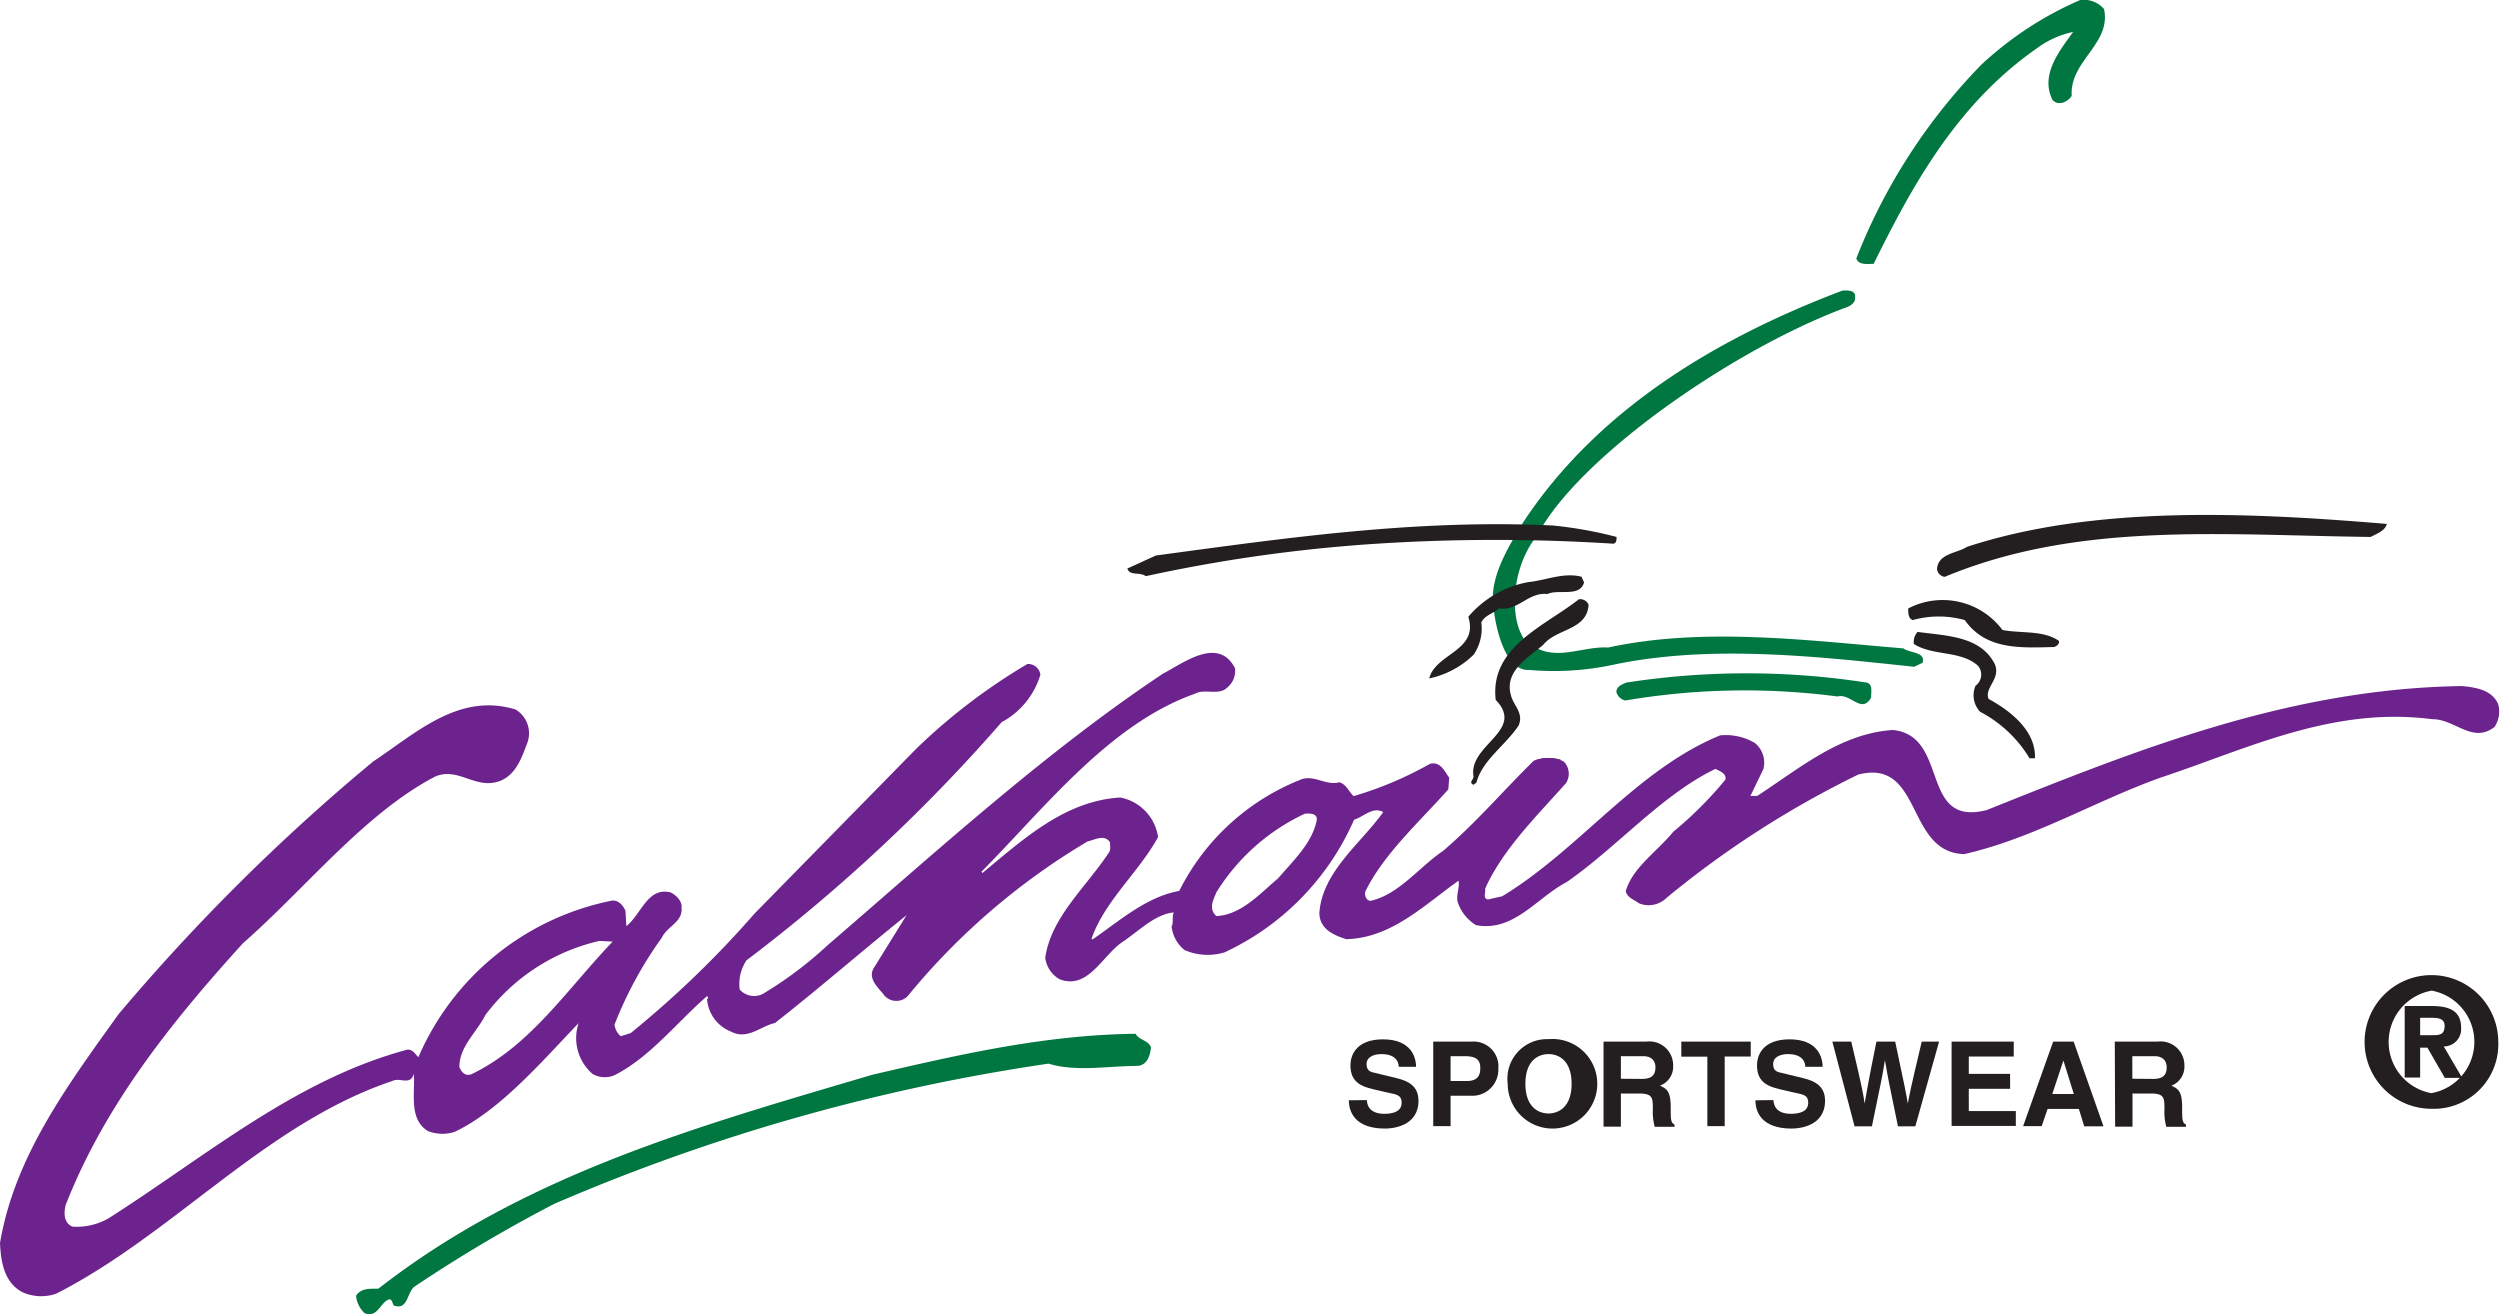 <svg xmlns="http://www.w3.org/2000/svg" viewBox="0 0 144.01 75.7"><defs><style>.cls-1{fill:#007740;stroke:#007740;}.cls-1,.cls-2,.cls-3{stroke-linecap:square;stroke-miterlimit:2;stroke-width:0;}.cls-2,.cls-4{fill:#231f20;}.cls-2{stroke:#231f20;}.cls-3{fill:#6d238e;stroke:#6d238e;fill-rule:evenodd;}</style></defs><title>calhoun-logo-1993</title><g id="Layer_2" data-name="Layer 2"><g id="_100" data-name="100"><path class="cls-1" d="M121.2.52c.44,2-2,3-1.86,5-.21.34-.78.62-1.11.23-.72-1.45.41-2.82,1.19-3.91a5.3,5.3,0,0,0-2.07.93c-4.61,3.21-7.17,7.87-9.42,12.43-.39,0-.85.08-1-.31a33.39,33.39,0,0,1,7.22-11.18A20,20,0,0,1,119.83,0,1.55,1.55,0,0,1,121.2.52Z"/><path class="cls-1" d="M106.86,17.11c.05.34-.31.54-.57.62-6.47,2.41-15.35,8.58-17.74,13.11-1.88,2.33-1.55,6.21,0,6.51,1.32.65,2.69-.13,4.09-.05,5.49-1.19,11.47-.41,17,.05.36.28,1.29.18,1.11.83l-.49.23c-5.62-.6-11.7-1.29-17.27-.13a16.37,16.37,0,0,1-4.92.31c-1.29.08-1.94-2.21-2.07-3.94s1.29-3.75,1.7-4.5c4.43-6.76,11.52-10.79,18.43-13.41C106.45,16.72,106.91,16.72,106.86,17.11Z"/><path class="cls-1" d="M107.53,39.32c.39.1.23.62.26.85-.54,1-1.19-.26-1.94-.05a41.09,41.09,0,0,0-12.22.23.67.67,0,0,1-.52-.49c0-.34.36-.44.57-.54A45.2,45.2,0,0,1,107.53,39.32Z"/><path class="cls-1" d="M66.3,60.34c-.05.47-.21,1-.75,1.06-1.73,0-3.55.36-5.15-.13a113.17,113.17,0,0,0-28.48,8.08,82.7,82.7,0,0,0-8.08,4.79c-.41.39-.36,1.35-1.16,1.06-.08-.13-.08-.34-.26-.36-.52.18-.67,1.11-1.42.8a1.56,1.56,0,0,1-.49-1c.31-.47.83-.39,1.29-.41,8.46-6.6,18.48-9.37,28.45-12.32,4.92-1.14,9.89-2.3,15.17-2.36C65.6,59.92,66.17,59.92,66.3,60.34Z"/><path class="cls-2" d="M137.49,30.18c-.1.41-.6.57-.93.75-8.52-.1-16.83-.91-24.54,2.3a.52.52,0,0,1-.44-.44c.05-.91,1.14-.91,1.73-1.29C120.63,29.1,129.49,29.51,137.49,30.18Z"/><path class="cls-2" d="M93.12,30.93c0,.16,0,.36-.18.39a106.52,106.52,0,0,0-14.37.05A89.56,89.56,0,0,0,66,33.19c-.34-.26-.93,0-1.06-.44L66.58,32c7.43-1,14.94-2.1,22.86-1.73A23.65,23.65,0,0,1,93.12,30.93Z"/><path class="cls-2" d="M91.25,33.55c-.26.88-1.45.36-2.12.67-1.09-.13-1.68,1-2.8.83-.26.28-.78.36-1,.8a2.69,2.69,0,0,1-.44,1.86,5.2,5.2,0,0,1-2.56,1.37c.36-1.45,2.87-1.58,2.25-3.55a5.9,5.9,0,0,1,3.47-2c1-.1,2-.57,3.05-.31Z"/><path class="cls-2" d="M91.51,34.84c-.1,1.48-1.84,1.35-2.61,2.3-.8.7-2.28,1.5-1.86,2.92.13.57.75,1,.44,1.73-.75,1.14-2.1,2-2.43,3.29l-.18.13c-.31-.18.08-.31,0-.54-.23-1.79,3-2.59,1.29-4.35-.36-3.05,2.82-4.25,4.79-5.8A.52.52,0,0,1,91.51,34.84Z"/><path class="cls-2" d="M115.35,36.29c1.09.21,2.33,0,3.24.62.08.18-.13.31-.26.36-1.94.05-3.93.18-5.15-1.55a5.54,5.54,0,0,0-3,0c-.26-.1-.26-.41-.26-.67A4.3,4.3,0,0,1,115.35,36.29Z"/><path class="cls-2" d="M114.91,38.26c.36.85-.62,1.35-.36,2,1.29.7,2.74,1.86,2.67,3.42h-.31A7.24,7.24,0,0,0,114.06,41a1.39,1.39,0,0,1-.26-1.5.79.79,0,0,0,.13-1.16c-1-.88-2.56-.54-3.68-1.24a.84.84,0,0,1,.21-.7C112.12,36.63,114.09,36.63,114.91,38.26Z"/><path class="cls-2" d="M90,43.8H88.46A2.29,2.29,0,0,1,90,43.8Z"/><path class="cls-3" d="M71.14,38.49a1.23,1.23,0,0,1-.44,1.11c-.47.49-1.32.05-1.86.36-4.92,1.73-8.65,6.57-12.3,10.25l.05.08c2.41-2,4.79-4.17,7.95-4.35a2.72,2.72,0,0,1,2.17,2.28c-1.09,2-3.08,3.68-3.83,5.85l.05.05c1.58-1.09,3.11-2.46,5-2.8A13.29,13.29,0,0,1,75,44.88c.75-.23,1.4.39,2.17.18.41.16.49.49.8.8A20.78,20.78,0,0,0,82.37,44c.6-.16.85.44,1.11.8l-.05.67c-1.68,1.89-3.73,3.73-4.79,5.9-.05.23.08.52.31.52,1.63-.36,2.77-1.92,4.17-2.87,1.89-1.61,3.47-3.47,5.23-5.2a2.13,2.13,0,0,1,1.73.05,1,1,0,0,1,.13,1.24c-1.71,1.92-3.65,3.83-4.66,6.08.05.21-.16.6.18.62l.8-.18c4.45-2.69,7.74-7.3,12.56-9.27a3.31,3.31,0,0,1,2,.44,1.47,1.47,0,0,1,.49,1.5l-.75,1.55h.39c2.46-1.6,4.79-3.6,7.82-3.8,3.29.34,1.5,5.62,5.41,4.61,8.67-3.47,17.42-7,27.39-7.14.8.08,1.73.23,2.07,1.06a1.61,1.61,0,0,1-.21,1.29c-1.27,1-2.3-.47-3.6-.44-5.75-.75-10.64,1.71-15.66,3.37-3.81,1.37-7.3,3.49-11.29,4.4-3.39-.08-2.38-5.54-6.11-4.58A55.54,55.54,0,0,0,96,51.72a1.47,1.47,0,0,1-1.6.31c-.26-.21-.67-.31-.75-.7.39-1.35,1.81-2.28,2.74-3.42a21.93,21.93,0,0,0,3-3c.08-.36-.34-.49-.57-.62-3.08,1.48-5.64,4.48-8.57,6.52-1.71.88-3.05,2.9-5.23,2.48a2.45,2.45,0,0,1-1-1.19c-.21-.44.08-.93,0-1.37-2,1.42-3.88,3.31-6.47,3.37-.72-.23-1.53-.57-1.55-1.5.16-2.38,2.38-4,3.68-5.82-.6-.34-1.14.28-1.68.44a15.1,15.1,0,0,1-7.46,7.64,3.35,3.35,0,0,1-2.3-.13,2,2,0,0,1-.75-1.37c.13-.23,0-.57.13-.8-1.09.1-2,1.06-2.93,1.68-1.19.78-2,2.8-3.65,2.17a1.66,1.66,0,0,1-.83-1.24c.34-2.36,2.38-4.09,3.68-6.08.1-.16.05-.39.05-.57-.31-.49-.91-.13-1.29-.05a39.29,39.29,0,0,0-10.38,8.93.92.92,0,0,1-1.42-.18c-.36-.41-.88-.93-.49-1.5l1.86-3c-2.49,2-5.1,4.27-7.58,6.21-.83.18-1.58,1-2.54.49a2.18,2.18,0,0,1-1.37-1.86s.08-.08.05-.13l-.05-.05c-1.76,1.53-3.24,3.47-5.28,4.53a1.4,1.4,0,0,1-1.32-.05,2.72,2.72,0,0,1-.8-2.92c-2,2.07-4.48,5-7.14,6.26a2.3,2.3,0,0,1-1.55-.05c-1.11-.7-.72-2.2-.8-3.29-.21.7-.8.18-1.24.41C15.32,64.71,10,71.08,3.24,74.52a2.64,2.64,0,0,1-1.94-.08C.21,73.87.05,72.63,0,71.6c.85-5,3.88-9.06,6.83-13.18A116.06,116.06,0,0,1,21.49,43.87c2.46-1.63,4.94-4,8.21-3a1.6,1.6,0,0,1,.67,1.94c-.31.8-.62,1.79-1.55,2.17-1.42.54-2.36-.8-3.73-.26C21,46.85,17.63,51.15,14,54.33,9.76,59,6,63.75,3.78,69.42c-.1.44-.13,1,.39,1.24a3.71,3.71,0,0,0,2.1-.49c5.64-3.6,10.79-8,17.21-9.71.31,0,.41.23.62.44a15.43,15.43,0,0,1,11.05-9c.44-.13.75.26.88.57l.05.88c.88-.7,1.22-2.28,2.56-1.94.26.13.67.47.62.88.08.83-.83,1.06-1.14,1.73a22.68,22.68,0,0,0-2.72,5,1,1,0,0,0,.36.67l.57-.18a57.8,57.8,0,0,0,7.14-6.89l9.32-9.5a34.24,34.24,0,0,1,6.39-4.87.71.71,0,0,1,.75.62A4.6,4.6,0,0,1,57.7,41.6,97.51,97.51,0,0,1,43,55.32,2.44,2.44,0,0,0,42.61,57a1.11,1.11,0,0,0,1.32.26,22.28,22.28,0,0,0,3.73-2.8C54,49,60.24,43.3,67,38.8,68.16,38.2,70.18,36.63,71.14,38.49Zm4.71,8.75c-.26,1.32-1.32,2.3-2.23,3.36-1,.83-2.1,2.1-3.55,2.17-.47-.41-.18-.93,0-1.37a11.94,11.94,0,0,1,5.1-4.53C75.46,46.85,75.9,46.85,75.85,47.24Zm-40.56,7c-2.67,2.8-4.74,6-8.13,7.64-.39.13-.57-.13-.7-.41,0-1.19,1-2,1.5-3a11.39,11.39,0,0,1,6.57-4.27Z"/><path class="cls-4" d="M140.05,63.87A3.85,3.85,0,1,1,143.91,60,3.72,3.72,0,0,1,140.05,63.87Zm0-6.8a3,3,0,0,0,0,5.9h0a3,3,0,0,0,0-5.91Zm-.64,5h-.89V57.95h1.55c1.07,0,1.7.31,1.7,1.25a1,1,0,0,1-1,1.08l1.06,1.81h-1l-1-1.74h-.42Zm.78-2.44c.4,0,.63-.08.63-.54s-.46-.46-.79-.46h-.62v1Z"/><path class="cls-4" d="M78.74,63.37c0,.27.14.79,1,.79.48,0,1-.12,1-.63s-.37-.48-.88-.61l-.52-.12c-.79-.18-1.55-.36-1.55-1.43,0-.54.29-1.5,1.88-1.5s1.9,1,1.9,1.58h-1c0-.22-.11-.73-1-.73-.39,0-.85.14-.85.58s.31.46.52.51l1.19.29c.67.16,1.28.44,1.28,1.31,0,1.47-1.5,1.6-1.92,1.6-1.78,0-2.09-1-2.09-1.63Z"/><path class="cls-4" d="M83.56,64.87h-1V60h2.23a1.43,1.43,0,0,1,1.52,1.56,1.5,1.5,0,0,1-1.56,1.56H83.56Zm.95-2.6c.76,0,.76-.54.76-.76,0-.48-.27-.67-.9-.67h-.81v1.43Z"/><path class="cls-4" d="M89.2,59.86a2.58,2.58,0,1,1-2.35,2.57A2.28,2.28,0,0,1,89.2,59.86Zm0,4.28c.55,0,1.33-.34,1.33-1.71s-.77-1.71-1.33-1.71-1.33.34-1.33,1.71S88.65,64.14,89.2,64.14Z"/><path class="cls-4" d="M92.37,60h2.47a1.37,1.37,0,0,1,1.54,1.38,1.17,1.17,0,0,1-.76,1.16c.4.18.62.33.62,1.24,0,.71,0,.89.22,1v.13H95.32a3.25,3.25,0,0,1-.11-1c0-.67,0-.92-.8-.92H93.37v1.91h-1Zm2.2,2.15c.53,0,.79-.18.79-.67,0-.26-.12-.64-.71-.64H93.37v1.3Z"/><path class="cls-4" d="M99.35,64.87h-1v-4H96.85V60h4v.86H99.35Z"/><path class="cls-4" d="M102.16,63.37c0,.27.14.79,1,.79.48,0,1-.12,1-.63s-.37-.48-.88-.61l-.52-.12c-.79-.18-1.55-.36-1.55-1.43,0-.54.29-1.5,1.88-1.5s1.9,1,1.9,1.58h-1c0-.22-.11-.73-1-.73-.39,0-.85.14-.85.58s.31.46.52.51l1.19.29c.67.16,1.28.44,1.28,1.31,0,1.47-1.5,1.6-1.92,1.6-1.78,0-2.09-1-2.09-1.63Z"/><path class="cls-4" d="M105.55,60h1.09c.63,2.67.69,3,.77,3.57h0c.09-.51.16-1,.68-3.57h1.08c.57,2.68.62,2.94.73,3.57h0c.08-.46.16-.88.8-3.57h1l-1.37,4.88h-1c-.5-2.39-.59-2.87-.75-3.81h0c-.15.94-.23,1.29-.75,3.81h-1Z"/><path class="cls-4" d="M116,60.86h-2.59v1h2.38v.86h-2.38V64h2.71v.86h-3.7V60H116Z"/><path class="cls-4" d="M117.61,64.87h-1.07L118.27,60h1.18l1.72,4.88h-1.11l-.31-1h-1.8Zm.61-1.85h1.24l-.6-1.93h0Z"/><path class="cls-4" d="M121.82,60h2.47a1.37,1.37,0,0,1,1.54,1.38,1.17,1.17,0,0,1-.75,1.16c.4.18.62.33.62,1.24,0,.71,0,.89.22,1v.13h-1.13a3.25,3.25,0,0,1-.11-1c0-.67,0-.92-.79-.92h-1.05v1.91h-1Zm2.2,2.15c.53,0,.79-.18.79-.67,0-.26-.12-.64-.71-.64h-1.27v1.3Z"/></g></g></svg>
